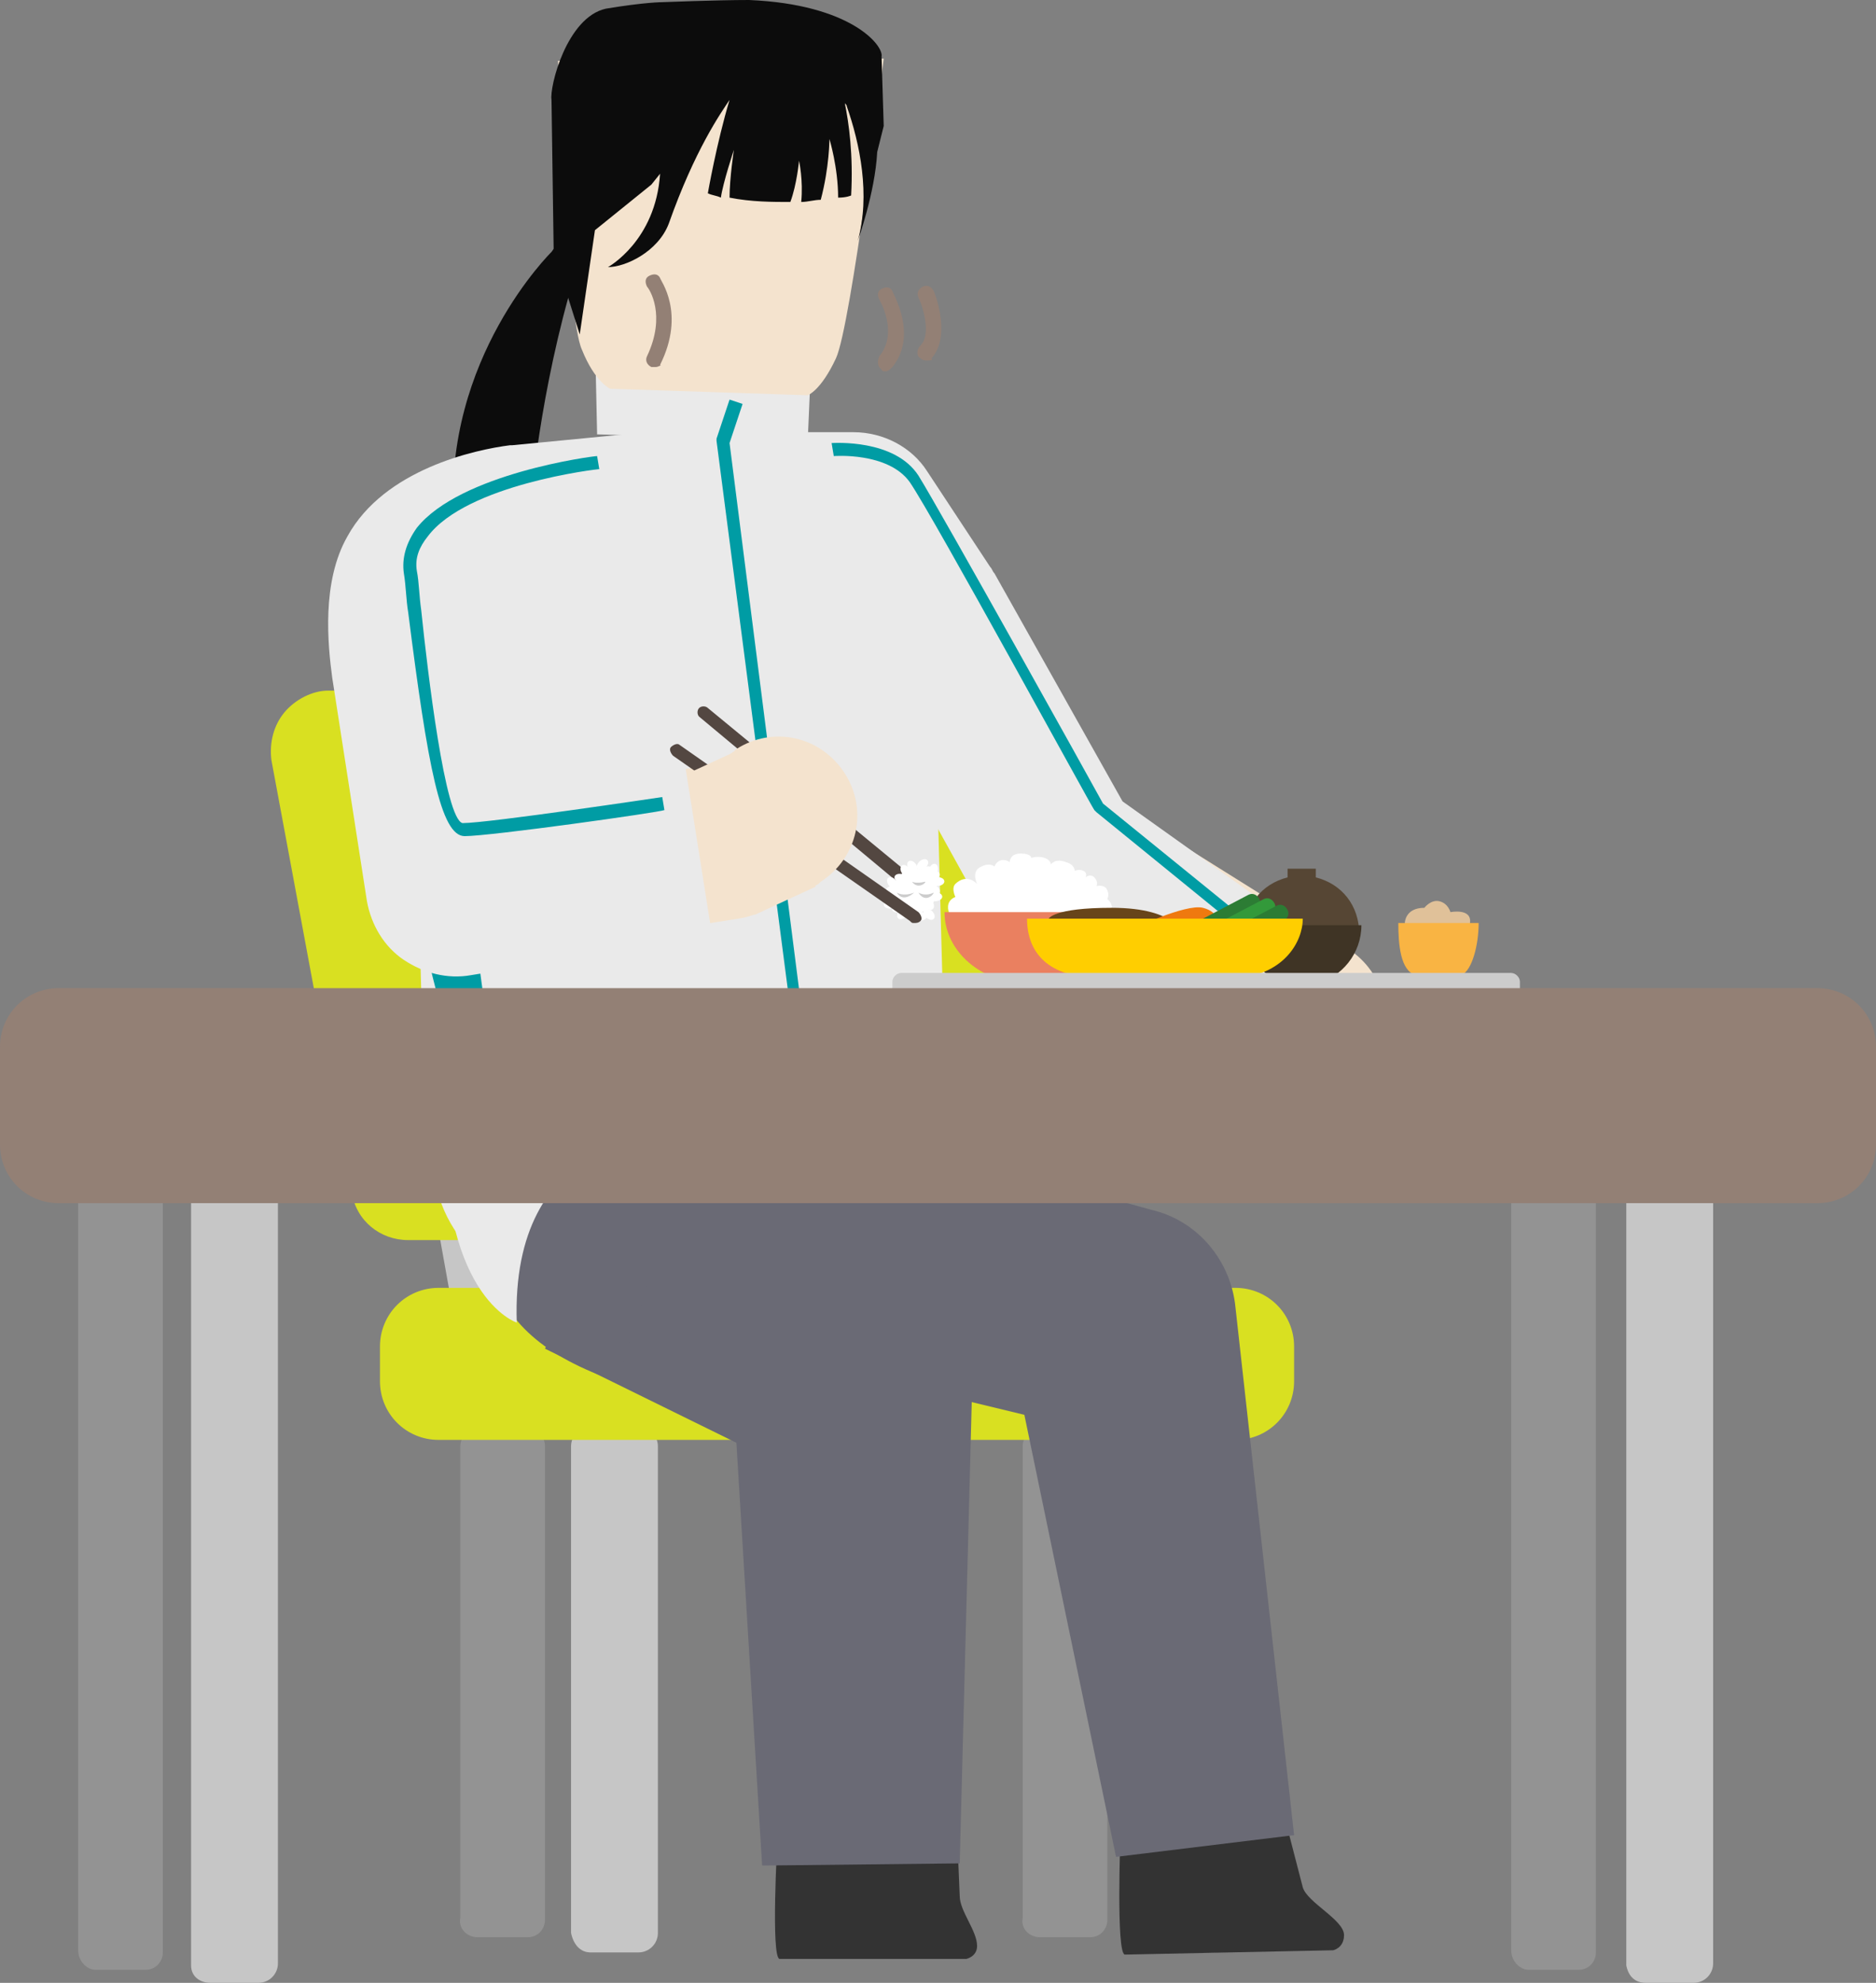 <?xml version="1.0" encoding="utf-8"?>
<!-- Generator: Adobe Illustrator 27.2.0, SVG Export Plug-In . SVG Version: 6.00 Build 0)  -->
<svg version="1.1" id="レイヤー_1" xmlns="http://www.w3.org/2000/svg" xmlns:xlink="http://www.w3.org/1999/xlink" x="0px"
	 y="0px" width="86.4px" height="91.3px" viewBox="0 0 86.4 91.3" style="enable-background:new 0 0 86.4 91.3;"
	 xml:space="preserve">
<rect x="0" y="0" width="86.4" height="91.3" fill="#808080" stroke="none"/>
<style type="text/css">
	.st0{fill:#C6C6C6;}
	.st1{fill:#939393;}
	.st2{fill:#D9E021;}
	.st3{fill:#0C0C0C;}
	.st4{fill:#EAEAEA;}
	.st5{fill:#333333;}
	.st6{fill:#6A6A75;}
	.st7{fill:#009CA4;}
	.st8{fill:#F4E3CE;}
	.st9{fill:#534741;}
	.st10{fill:#FFFFFF;}
	.st11{fill:#CCCCCC;}
	.st12{fill:#938075;}
	.st13{fill:#564634;}
	.st14{fill:#3F3425;}
	.st15{fill:#EA8060;}
	.st16{fill:#E0C199;}
	.st17{fill:#F9B443;}
	.st18{fill:#68451A;}
	.st19{fill:#EF790F;}
	.st20{fill:#2C7C34;}
	.st21{fill:#33993A;}
	.st22{fill:#FFCE00;}
</style>
<g>
	<g>
		<g>
			<path class="st0" d="M53.7,89.9h2.2c0.5,0,0.9-0.4,0.9-0.9V66.6c0-0.5-0.4-0.9-0.9-0.9h-2.2c-0.5,0-0.9,0.4-0.9,0.9V89
				C52.8,89.5,53.2,89.9,53.7,89.9z"/>
		</g>
		<g>
			<path class="st1" d="M47.9,89.2h2.3c0.5,0,0.8-0.4,0.8-0.8V66.6c0-0.5-0.4-0.8-0.8-0.8h-2.3c-0.5,0-0.8,0.4-0.8,0.8v21.7
				C47,88.8,47.4,89.2,47.9,89.2z"/>
		</g>
		<g>
			<path class="st1" d="M22,89.2h2.3c0.5,0,0.8-0.4,0.8-0.8V66.6c0-0.5-0.4-0.8-0.8-0.8H22c-0.5,0-0.8,0.4-0.8,0.8v21.7
				C21.1,88.8,21.5,89.2,22,89.2z"/>
		</g>
		<g>
			<path class="st0" d="M27.2,89.9h2.2c0.5,0,0.9-0.4,0.9-0.9V66.6c0-0.5-0.4-0.9-0.9-0.9h-2.2c-0.5,0-0.9,0.4-0.9,0.9V89
				C26.4,89.5,26.7,89.9,27.2,89.9z"/>
		</g>
		<g>
			<path class="st0" d="M22.4,63.6l2-0.4c0.5-0.1,0.9-0.6,0.8-1.1l-4.9-27.3c-0.1-0.5-0.6-0.9-1.1-0.8l-2,0.4
				c-0.5,0.1-0.9,0.6-0.8,1.1l4.9,27.3C21.4,63.3,21.9,63.7,22.4,63.6z"/>
		</g>
		<g>
			<path class="st0" d="M45.9,63.6l2-0.4c0.5-0.1,0.9-0.6,0.8-1.1l-5-27.9c-0.1-0.5-0.6-0.9-1.1-0.8l-2,0.4
				c-0.5,0.1-0.9,0.6-0.8,1.1l5,27.9C44.9,63.3,45.4,63.7,45.9,63.6z"/>
		</g>
		<g>
			<polygon class="st2" points="48.1,54.4 18.8,54.4 15.1,34.5 44.4,34.5 			"/>
			<path class="st2" d="M48.1,57.1H18.8c-1.3,0-2.4-0.9-2.6-2.2L12.5,35c-0.1-0.8,0.1-1.6,0.6-2.2c0.5-0.6,1.3-1,2-1h29.3
				c1.3,0,2.4,0.9,2.6,2.2l3.7,19.9c0.1,0.8-0.1,1.6-0.6,2.2C49.7,56.7,48.9,57.1,48.1,57.1z M21.1,51.7h23.9l-2.7-14.6H18.3
				L21.1,51.7z"/>
		</g>
		<g>
			
				<rect x="20.2" y="62" transform="matrix(-1 -1.123711e-10 1.123711e-10 -1 77.137 125.644)" class="st2" width="36.7" height="1.6"/>
			<path class="st2" d="M56.9,66.3H20.2c-1.5,0-2.7-1.2-2.7-2.7V62c0-1.5,1.2-2.7,2.7-2.7h36.7c1.5,0,2.7,1.2,2.7,2.7v1.6
				C59.6,65.1,58.4,66.3,56.9,66.3z"/>
		</g>
	</g>
	<g>
		<g>
			<path class="st3" d="M25.4,11.6c0,0-5,4.9-4.5,12.3l3.5-0.2c0,0,0.3-4.7,1.8-10.1S25.4,11.6,25.4,11.6z"/>
		</g>
		<g>
			
				<rect x="19.2" y="22.8" transform="matrix(1 -2.705155e-02 2.705155e-02 1 -1.025 0.86)" class="st4" width="24" height="31.1"/>
		</g>
		<g>
			<path class="st4" d="M24.9,59.9c-5.5-2.9-4.9-5.9-5.2-9c0-3,0.8-6.1,0.7-9.1c-0.3-6-0.7-12.2-1.6-18.2c0,0,24-0.6,24-0.6
				l-0.2,4.6c-0.1,4.4-0.3,9.3-0.4,13.7c-0.3,6,1.4,12.6-1.5,18.2C40.7,59.4,24.9,59.9,24.9,59.9L24.9,59.9z"/>
		</g>
		<g>
			<path class="st5" d="M51.6,84.6c0,0-0.2,5.3,0.2,5.4l9.6-0.2c0,0,0.5-0.1,0.5-0.7c0-0.7-1.7-1.5-1.9-2.2l-0.7-2.7L51.6,84.6z"/>
		</g>
		<g>
			<path class="st5" d="M35.8,84.8c0,0-0.3,5.3,0.1,5.4h8.6c0,0,0.5-0.1,0.5-0.6c0-0.7-0.8-1.6-0.8-2.3l-0.1-2.4L35.8,84.8z"/>
		</g>
		<g>
			<path class="st6" d="M38.2,51.6L53,55.7c2.2,0.5,3.7,2.4,3.9,4.5c0,0,2.7,24.3,2.7,24.3l-8.2,1l-5-24.1l3.9,4.5l-14.9-3.6
				L38.2,51.6L38.2,51.6z"/>
		</g>
		<g>
			<path class="st6" d="M35.1,85.9l-1.4-23l3.2,5l-11.8-5.8l4.5-9.6l12,5.3l0.1,0.1c2,0.9,3.2,2.9,3.1,4.9l-0.6,23L35.1,85.9
				L35.1,85.9z"/>
		</g>
		<g>
			<path class="st6" d="M28.4,63.6c-3.3-1.1-5.2-2.8-5.7-5c-0.5-2.1,0.6-4,1.6-4.9c0.5-0.5,1.1-0.8,1.8-0.8l6.8-0.8l5.8-0.5l0.6,6.2
				l-5.7,0.5L30,58.6L28.4,63.6z"/>
		</g>
		<g>
			<path class="st4" d="M30.6,52.3c0,0-7.1-0.1-6.8,8.6c0,0-3.7-1.2-3.3-10.1C20.2,42.4,30.6,52.3,30.6,52.3z"/>
		</g>
		<g>
			<path class="st7" d="M20.9,33.5l-2.3-4.9c0,0-0.3,3.7,0.3,10.5c0.6,5.7,1.6,7.2,3.2,14.6c0.2,0.9,1.6,1.2,3.2,1.3
				c1.1-1.4,2.3-1.9,2.4-1.9c-1.7,0.1-4.4,0.1-4.5-0.9C22.3,46.6,21.3,39,20.9,33.5z"/>
		</g>
		<g>
			<path class="st8" d="M60.2,50.4c-0.7,0-1.3-0.2-1.9-0.5l-11.5-7.2c-0.5-0.3-0.9-0.8-1.2-1.3l-6.2-11.2l-1.8-2.6l-6.9,0l-7.2,0.9
				l-0.3,0.2L23,30.1l0.9,6.5l9-1.4c2-0.3,3.8,1,4.1,3c0.3,2-1,3.8-3,4.1l-12.6,2c-1,0.2-1.9-0.1-2.7-0.7c-0.8-0.6-1.3-1.5-1.4-2.4
				l-1.4-10.5c0-0.2,0-0.5,0-0.8l0.3-3.6c0.1-1.1,0.6-2,1.5-2.7l2.4-1.8c0.5-0.4,1.1-0.6,1.7-0.7l8.3-1c0.1,0,0.3,0,0.4,0l9.1,0
				c0,0,0,0,0,0c1.2,0,2.3,0.6,3,1.6l2.9,4.4c0.1,0.1,0.1,0.2,0.2,0.3L51.4,37l10.7,6.7c1.7,1.1,2.2,3.3,1.2,5
				C62.6,49.8,61.4,50.4,60.2,50.4z"/>
		</g>
		<g>
			<path class="st4" d="M56.4,50.2l-10.1-7.2c-0.5-0.4-0.9-0.8-1.2-1.4l-6.2-11.2L37.3,28l-6.7,0l-5.9,0.6c-0.4,0.1-0.9,0.2-1.3,0.3
				c0,0.3,0,0.7,0.1,0.9l1,6.2l7-1.1l1.3,8.2l-11.1,1.8c-1.1,0.2-2.2-0.1-3.1-0.7s-1.5-1.6-1.7-2.7l-1.6-10.3
				c-0.2-1.5-0.5-4.4,0.7-6.5c1.7-3.1,5.9-4,7.5-4.2c0,0,0.1,0,0.1,0l6.2-0.6c0.1,0,0.3,0,0.4,0l9.1,0c0,0,0,0,0,0
				c1.4,0,2.7,0.7,3.4,1.8l2.9,4.4c0.1,0.1,0.1,0.2,0.2,0.3l5.9,10.5l9.4,6.7L56.4,50.2z M22.8,29.2L22.8,29.2L22.8,29.2z
				 M23.4,28.2L23.4,28.2z"/>
		</g>
		<g>
			<polygon class="st4" points="37.4,15.7 37.2,20.3 27.5,20 27.4,15.4 			"/>
		</g>
		<g>
			<path class="st7" d="M37.9,51.1l-1.3-3c0,0,0-0.1,0-0.1L33,20.3c0,0,0-0.1,0-0.1l0.6-1.8l0.6,0.2l-0.6,1.8l3.5,27.5l1.2,3
				L37.9,51.1z"/>
		</g>
		<g>
			<path class="st7" d="M21.4,38.5c-1.1,0-1.7-3.2-2.6-10.3c-0.1-0.6-0.1-1.2-0.2-1.8c-0.1-0.7,0.1-1.4,0.6-2.1
				c2-2.5,8.1-3.3,8.3-3.3l0.1,0.6c-0.1,0-6.1,0.7-7.9,3.1c-0.4,0.5-0.6,1-0.5,1.6c0.1,0.5,0.1,1.1,0.2,1.8c0.3,2.9,1.1,9.6,1.9,9.8
				c1.2,0,9.2-1.2,9.2-1.2l0.1,0.6C30.4,37.4,22.6,38.5,21.4,38.5z"/>
		</g>
		<g>
			<path class="st7" d="M59.1,44.4l-8.6-7c0,0-0.1-0.1-0.1-0.1c-0.1-0.1-7.4-13.5-8.5-15.1c-1-1.4-3.5-1.2-3.5-1.2l-0.1-0.6
				c0.1,0,2.9-0.2,4,1.5c1,1.6,7.9,14,8.5,15.1l8.5,6.9L59.1,44.4z"/>
		</g>
		<g>
			<path class="st9" d="M42.6,41.6c-0.1,0-0.1,0-0.2-0.1L32.2,33c-0.1-0.1-0.1-0.3,0-0.4c0.1-0.1,0.3-0.1,0.4,0L42.8,41
				c0.1,0.1,0.1,0.3,0,0.4C42.8,41.5,42.7,41.6,42.6,41.6z"/>
		</g>
		<g>
			<g>
				
					<ellipse transform="matrix(0.755 -0.656 0.656 0.755 -15.708 37.639)" class="st10" cx="42.5" cy="39.8" rx="0.3" ry="0.2"/>
			</g>
			<g>
				<ellipse transform="matrix(0.828 -0.561 0.561 0.828 -15.141 30.431)" class="st10" cx="42" cy="39.9" rx="0.2" ry="0.3"/>
			</g>
			<g>
				
					<ellipse transform="matrix(0.828 -0.561 0.561 0.828 -15.315 30.291)" class="st10" cx="41.7" cy="40.1" rx="0.2" ry="0.3"/>
			</g>
			<g>
				
					<ellipse transform="matrix(0.998 -6.119084e-02 6.119084e-02 0.998 -2.405 2.719)" class="st10" cx="43.2" cy="40.6" rx="0.3" ry="0.2"/>
			</g>
			<g>
				<ellipse transform="matrix(0.5 -0.866 0.866 0.5 -13.915 57.734)" class="st10" cx="43" cy="40.9" rx="0.2" ry="0.3"/>
			</g>
			<g>
				
					<ellipse transform="matrix(0.998 -6.119084e-02 6.119084e-02 0.998 -2.446 2.717)" class="st10" cx="43.1" cy="41.3" rx="0.3" ry="0.2"/>
			</g>
			<g>
				<ellipse transform="matrix(0.866 -0.5 0.5 0.866 -15.079 26.992)" class="st10" cx="42.8" cy="41.6" rx="0.2" ry="0.3"/>
			</g>
			<g>
				<ellipse class="st10" cx="42" cy="41.9" rx="0.2" ry="0.3"/>
			</g>
			<g>
				
					<ellipse transform="matrix(0.677 -0.736 0.736 0.677 -17.579 44.185)" class="st10" cx="41.6" cy="42.1" rx="0.3" ry="0.2"/>
			</g>
			<g>
				<ellipse transform="matrix(0.949 -0.315 0.315 0.949 -11.078 15.177)" class="st10" cx="41.4" cy="41.8" rx="0.3" ry="0.2"/>
			</g>
			<g>
				<ellipse transform="matrix(0.994 -0.113 0.113 0.994 -4.451 4.916)" class="st10" cx="41" cy="41.6" rx="0.3" ry="0.2"/>
			</g>
			<g>
				
					<ellipse transform="matrix(0.295 -0.956 0.956 0.295 -10.522 68.497)" class="st10" cx="41.1" cy="41.4" rx="0.3" ry="0.2"/>
			</g>
			<g>
				
					<ellipse transform="matrix(0.998 -6.119084e-02 6.119084e-02 0.998 -2.43 2.592)" class="st10" cx="41.1" cy="41" rx="0.3" ry="0.2"/>
			</g>
			<g>
				<ellipse transform="matrix(0.148 -0.989 0.989 0.148 -4.998 75.681)" class="st10" cx="41.4" cy="40.7" rx="0.3" ry="0.2"/>
			</g>
			<g>
				
					<ellipse transform="matrix(0.755 -0.656 0.656 0.755 -16.566 36.96)" class="st10" cx="41.1" cy="40.6" rx="0.2" ry="0.3"/>
			</g>
			<g>
				
					<ellipse transform="matrix(0.707 -0.707 0.707 0.707 -17.231 42.595)" class="st10" cx="42.8" cy="42.1" rx="0.2" ry="0.3"/>
			</g>
			<g>
				<ellipse transform="matrix(0.5 -0.866 0.866 0.5 -15.488 57.648)" class="st10" cx="42.2" cy="42.2" rx="0.3" ry="0.2"/>
			</g>
			<g>
				
					<ellipse transform="matrix(0.998 -6.119085e-02 6.119085e-02 0.998 -2.505 2.674)" class="st10" cx="42.4" cy="42.2" rx="0.3" ry="0.2"/>
			</g>
			<g>
				<ellipse transform="matrix(0.949 -0.315 0.315 0.949 -10.512 15.618)" class="st10" cx="43" cy="40.3" rx="0.3" ry="0.2"/>
			</g>
			<g>
				
					<ellipse transform="matrix(0.261 -0.965 0.965 0.261 -8.33 69.948)" class="st10" cx="41.5" cy="40.4" rx="0.2" ry="0.3"/>
			</g>
			<g>
				
					<ellipse transform="matrix(0.913 -0.407 0.407 0.913 -12.644 20.878)" class="st10" cx="42.7" cy="40.1" rx="0.3" ry="0.2"/>
			</g>
			<g>
				<ellipse transform="matrix(0.261 -0.965 0.965 0.261 -6.929 71.093)" class="st10" cx="43" cy="40.1" rx="0.3" ry="0.2"/>
			</g>
			<g>
				<path class="st10" d="M43.1,41c0,0.6-0.3,1-0.8,1c-0.8,0-1.1-0.5-1.1-1s0.4-1,0.9-1C42.7,40,43.1,40.5,43.1,41z"/>
			</g>
			<g>
				<path class="st11" d="M42,40.6c0,0,0.2,0.1,0.6,0C42.7,40.6,42.3,41,42,40.6z"/>
			</g>
			<g>
				<path class="st11" d="M41.3,41.1c0,0,0.3,0.2,0.8,0C42.1,41.1,41.6,41.6,41.3,41.1z"/>
			</g>
			<g>
				<path class="st11" d="M42.3,41.1c0,0,0.3,0.2,0.7,0C43,41.2,42.6,41.6,42.3,41.1z"/>
			</g>
		</g>
		<g>
			<path class="st9" d="M42.1,42.5c-0.1,0-0.1,0-0.2-0.1l-10.9-7.6c-0.1-0.1-0.2-0.3-0.1-0.4c0.1-0.1,0.3-0.2,0.4-0.1L42.3,42
				c0.1,0.1,0.2,0.3,0.1,0.4C42.3,42.5,42.2,42.5,42.1,42.5z"/>
		</g>
		<g>
			
				<rect x="33.1" y="34.6" transform="matrix(0.908 -0.419 0.419 0.908 -12.819 18.041)" class="st8" width="3.1" height="7.2"/>
		</g>
		<g>
			<path class="st8" d="M35.7,41.3c-1.2,0-2.4-0.6-3-1.7c-1.1-1.7-0.6-3.9,1.1-5l0.1-0.1c1.7-1.1,3.9-0.6,5,1.1
				c1.1,1.7,0.6,3.9-1.1,5l-0.1,0.1C37,41.1,36.4,41.3,35.7,41.3z"/>
		</g>
		<g>
			<path class="st8" d="M28.1,17.9l9.1,0.3c0,0,0.6-0.2,1.3-1.7s2.2-13.8,2.2-13.8L25.7,2.8c0,0,0.4,11.8,1.1,13.3
				C27.4,17.6,28.1,17.9,28.1,17.9z"/>
		</g>
		<g>
			<path class="st3" d="M25.4,4.6c-0.1-0.6,0.7-3.8,2.5-4.2c1.8-0.3,2.6-0.3,2.6-0.3S33,0,34.5,0c4.7,0.2,6.2,2.1,6.1,2.6l0.1,3.2
				L40.4,7c-0.1,1.9-0.9,4.1-0.9,4.1C40.1,9,39.6,6.6,39,4.9c0-0.1-0.1-0.1-0.1-0.2c0.2,1,0.4,2.4,0.3,4.3c0,0-0.2,0.1-0.6,0.1
				c0-1.4-0.4-2.7-0.4-2.7s0,1.3-0.4,2.8c-0.3,0-0.6,0.1-0.9,0.1c0.1-1-0.1-1.9-0.1-1.9s-0.1,1.1-0.4,1.9c-0.8,0-1.8,0-2.8-0.2
				c0-0.9,0.2-2.2,0.2-2.2s-0.5,1.5-0.6,2.2C33,9,32.8,9,32.6,8.9c0,0,0.4-2.3,1-4.3c-0.4,0.6-1.6,2.3-2.8,5.7c-0.5,1.3-2,2-2.8,2
				c0,0,2.2-1.2,2.4-4.3L30,8.5l-2.6,2.1l-0.7,4.8l-1.2-3.8L25.4,4.6z"/>
		</g>
		<g>
			<path class="st12" d="M30.2,16.9c-0.1,0-0.1,0-0.2,0c-0.2-0.1-0.3-0.3-0.2-0.5c0.9-1.9,0.1-3.1,0-3.2c-0.1-0.2-0.1-0.4,0.1-0.5
				c0.2-0.1,0.4-0.1,0.5,0.1c0,0.1,1.2,1.6,0,4C30.5,16.8,30.3,16.9,30.2,16.9z"/>
		</g>
		<g>
			<path class="st12" d="M40.8,17.1c-0.1,0-0.2,0-0.2-0.1c-0.2-0.1-0.2-0.4-0.1-0.6c0.9-1.1,0-2.6,0-2.6c-0.1-0.2-0.1-0.4,0.1-0.5
				c0.2-0.1,0.4-0.1,0.5,0.1c0,0.1,1.2,2,0,3.5C41,17,40.9,17.1,40.8,17.1z"/>
		</g>
		<g>
			<path class="st12" d="M42.7,16.6c-0.1,0-0.2,0-0.3-0.1c-0.2-0.1-0.2-0.4,0-0.6c0.5-0.5,0.1-1.8-0.1-2.2c-0.1-0.2,0-0.4,0.2-0.5
				c0.2-0.1,0.4,0,0.5,0.2c0.1,0.2,0.8,2.1-0.1,3.1C43,16.6,42.8,16.6,42.7,16.6z"/>
		</g>
	</g>
	<g>
		<g>
			<g>
				<path class="st13" d="M60.6,40.4V40h-1.3v0.4c-1.2,0.3-2,1.3-2,2.6h5.3C62.6,41.7,61.8,40.7,60.6,40.4z"/>
			</g>
			<g>
				<path class="st14" d="M59.3,45.3v0.4h1.3v-0.4c1.2-0.3,2.1-1.4,2.1-2.7h-5.5C57.2,43.9,58.1,45,59.3,45.3z"/>
			</g>
		</g>
		<g>
			<g>
				<path class="st10" d="M43.7,42c0,0-0.2-0.5,0.3-0.7c0,0-0.2-0.4,0-0.6c0.2-0.2,0.6-0.4,1,0c0,0-0.3-0.6,0.2-0.8
					c0.4-0.2,0.6,0,0.6,0s0.1-0.3,0.4-0.3c0.2,0,0.3,0.1,0.3,0.1s0-0.4,0.5-0.4s0.5,0.2,0.5,0.2s0.3-0.1,0.6,0
					c0.3,0.1,0.3,0.3,0.3,0.3s0.2-0.3,0.7-0.1c0.4,0.1,0.4,0.4,0.4,0.4s0.2-0.1,0.4,0c0.2,0.1,0.1,0.3,0.1,0.3s0.2-0.2,0.4,0
					c0.2,0.2,0.1,0.4,0.1,0.4s0.4-0.1,0.5,0.2c0.1,0.2,0,0.4,0,0.4s0.4,0.3,0.1,0.7C50.7,42.5,43.8,42.4,43.7,42z"/>
			</g>
			<g>
				<path class="st15" d="M51.3,42c0,1.8-1.8,3.3-3.9,3.3c-2.2,0-3.9-1.5-3.9-3.3H51.3z"/>
			</g>
		</g>
		<g>
			<g>
				<path class="st16" d="M64.7,42.5c0,0,0-0.7,0.9-0.7c0,0,0.3-0.4,0.7-0.3s0.5,0.5,0.5,0.5s1-0.2,0.9,0.5
					C67.7,43.2,64.9,43.3,64.7,42.5z"/>
			</g>
			<g>
				<path class="st17" d="M68.1,42.5c0,1-0.3,2.2-0.8,2.4c-0.3,0.1-1.7,0.2-2.1,0c-0.7-0.2-0.8-1.4-0.8-2.4H68.1z"/>
			</g>
		</g>
		<g>
			<g>
				<path class="st18" d="M48.3,42.3c0,0,0.2-0.5,2.9-0.5c3.1,0,3.3,1.3,3.3,1.3s-2,1.1-3.1,1S48.3,42.3,48.3,42.3z"/>
			</g>
			<g>
				<path class="st19" d="M52.1,42.8c0,0,2.5-1.2,3.3-1c0.8,0.2,0.7,0.8,0.7,0.8s-1.9,0.9-3,0.8S52.1,42.8,52.1,42.8z"/>
			</g>
			<g>
				<path class="st20" d="M53.6,44c-0.1,0-0.3-0.1-0.3-0.2c-0.1-0.2,0-0.4,0.2-0.5l4-2.1c0.2-0.1,0.4,0,0.5,0.2
					c0.1,0.2,0,0.4-0.2,0.5l-4,2.1C53.7,44,53.7,44,53.6,44z"/>
			</g>
			<g>
				<path class="st21" d="M54.3,44.2c-0.1,0-0.3-0.1-0.3-0.2c-0.1-0.2,0-0.4,0.2-0.5l4-2.1c0.2-0.1,0.4,0,0.5,0.2
					c0.1,0.2,0,0.4-0.2,0.5l-4,2.1C54.4,44.2,54.3,44.2,54.3,44.2z"/>
			</g>
			<g>
				<path class="st20" d="M54.9,44.5c-0.1,0-0.3-0.1-0.3-0.2c-0.1-0.2,0-0.4,0.2-0.5l4-2.1c0.2-0.1,0.4,0,0.5,0.2
					c0.1,0.2,0,0.4-0.2,0.5l-4,2.1C55,44.5,55,44.5,54.9,44.5z"/>
			</g>
			<g>
				<path class="st22" d="M60,42.3c0,1.1-0.9,2.5-2.8,2.7c-1.2,0.1-5.9,0.2-7.1,0c-2.3-0.2-2.8-1.6-2.8-2.7H60z"/>
			</g>
		</g>
		<g>
			<path class="st11" d="M69.6,46.3H41.5c-0.2,0-0.4-0.2-0.4-0.4v-0.7c0-0.2,0.2-0.4,0.4-0.4h28.1c0.2,0,0.4,0.2,0.4,0.4v0.7
				C70.1,46.1,69.9,46.3,69.6,46.3z"/>
		</g>
	</g>
	<g>
		<g>
			<path class="st0" d="M75.8,91.3h2.2c0.5,0,0.9-0.4,0.9-0.9V51.3c0-0.5-0.4-0.9-0.9-0.9h-2.2c-0.5,0-0.9,0.4-0.9,0.9v39.2
				C75,91,75.3,91.3,75.8,91.3z"/>
		</g>
		<g>
			<path class="st1" d="M70.4,90.7h2.3c0.5,0,0.8-0.4,0.8-0.8V51.3c0-0.5-0.4-0.8-0.8-0.8h-2.3c-0.5,0-0.8,0.4-0.8,0.8v38.5
				C69.6,90.3,70,90.7,70.4,90.7z"/>
		</g>
		<g>
			<path class="st1" d="M4.4,90.7h2.3c0.5,0,0.8-0.4,0.8-0.8V51.3c0-0.5-0.4-0.8-0.8-0.8H4.4c-0.5,0-0.8,0.4-0.8,0.8v38.5
				C3.6,90.3,4,90.7,4.4,90.7z"/>
		</g>
		<g>
			<path class="st0" d="M9.7,91.3h2.2c0.5,0,0.9-0.4,0.9-0.9V51.3c0-0.5-0.4-0.9-0.9-0.9H9.7c-0.5,0-0.9,0.4-0.9,0.9v39.2
				C8.8,91,9.2,91.3,9.7,91.3z"/>
		</g>
		<g>
			<path class="st12" d="M83.7,55.4h-81c-1.5,0-2.7-1.2-2.7-2.7v-4.5c0-1.5,1.2-2.7,2.7-2.7h81c1.5,0,2.7,1.2,2.7,2.7v4.5
				C86.4,54.2,85.2,55.4,83.7,55.4z"/>
		</g>
	</g>
</g>
</svg>
